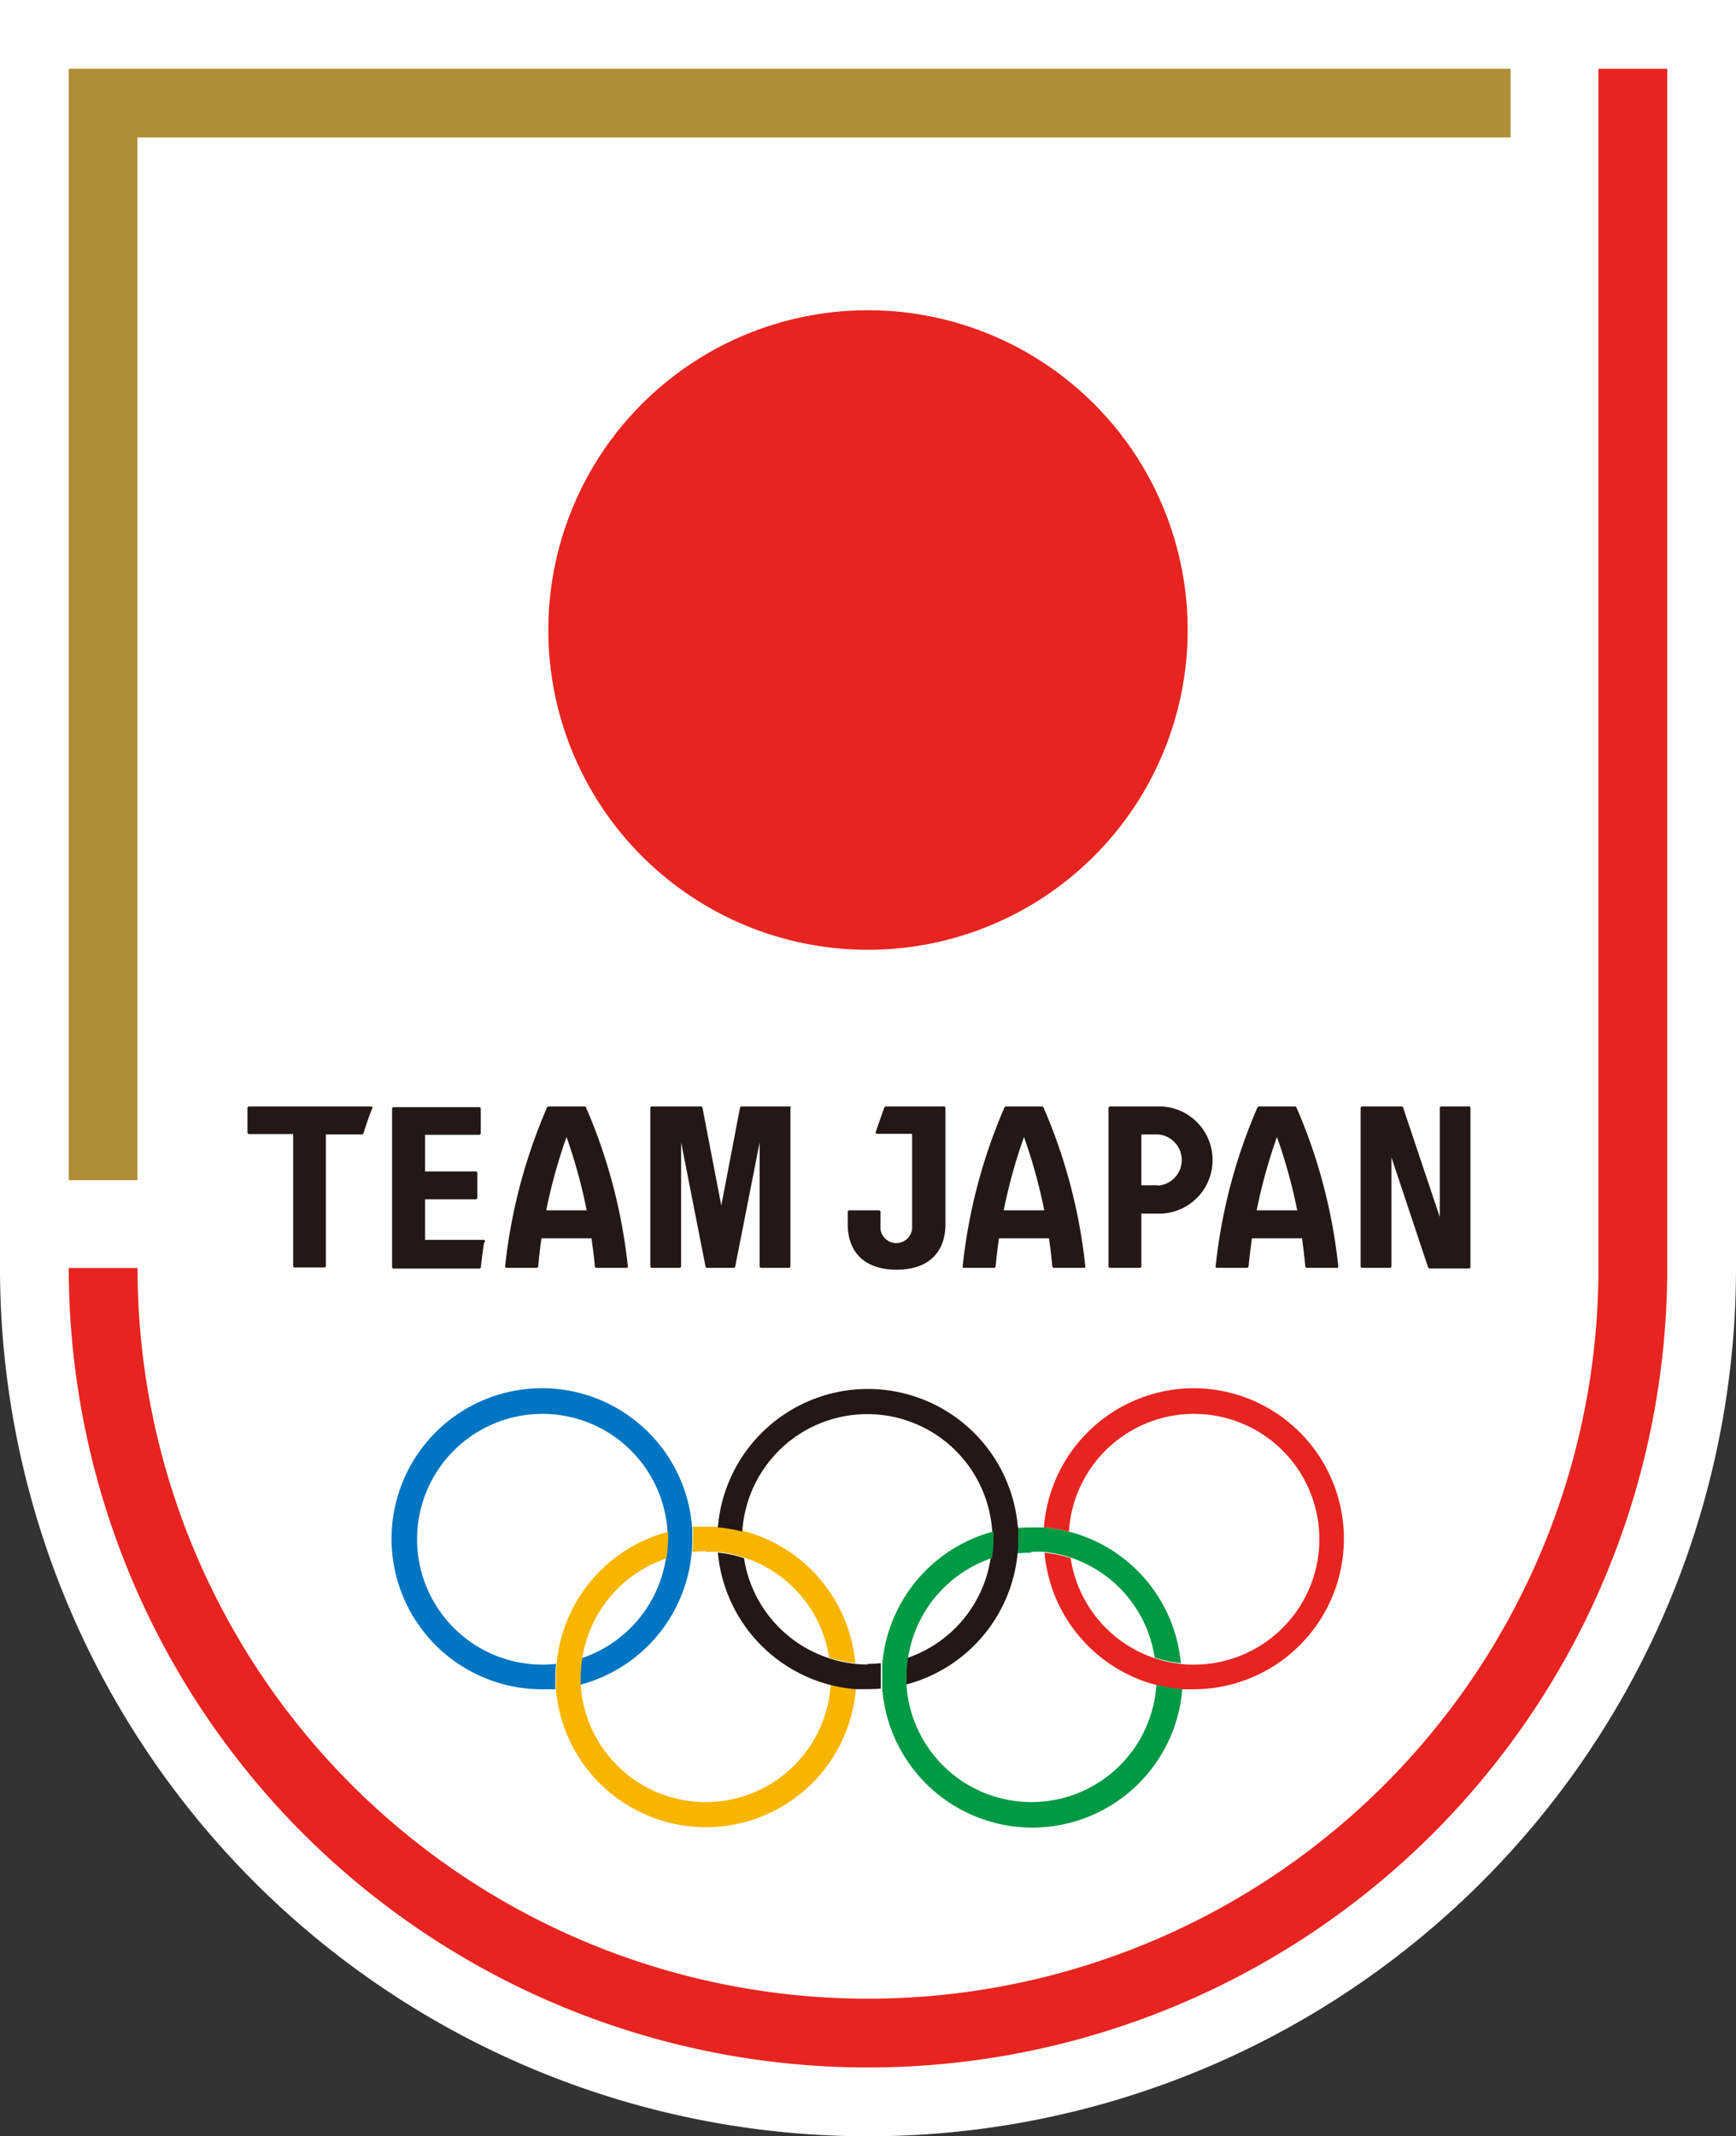 <svg viewBox="0 0 142.12 174.83" xmlns="http://www.w3.org/2000/svg"><rect x="0" y="0" width="142.12" height="174.83" fill="#333333" stroke="none"/><path d="m0 0v103.77a71.06 71.06 0 1 0 142.12 0v-103.77z" fill="#fff"/><path d="m71.06 77.73a26.17 26.17 0 1 0 -26.17-26.17 26.16 26.16 0 0 0 26.17 26.17" fill="#e72420"/><path d="m130.86 5.63v98.14a59.8 59.8 0 1 1 -119.6 0h-5.63a65.43 65.43 0 1 0 130.86 0v-98.14z" fill="#e72420"/><path d="m11.25 96.58h-5.62v-90.95h118.04v5.62h-112.42z" fill="#af8e37"/><g fill="#231815"><path d="m64.72 90.55h-4a.14.14 0 0 0 -.14.11l-1.53 8-1.54-8a.14.14 0 0 0 -.14-.11h-4a.13.13 0 0 0 -.13.13v12.95a.13.13 0 0 0 .13.13h2.25a.13.13 0 0 0 .14-.13v-10.14l2 10.16a.13.13 0 0 0 .14.11h2.15a.14.14 0 0 0 .14-.11l2-10.16v10.14a.13.13 0 0 0 .13.13h2.25a.13.13 0 0 0 .14-.13v-12.95a.13.13 0 0 0 .01-.13z"/><path d="m95.09 90.55h-4.21a.13.13 0 0 0 -.13.13v12.95a.13.13 0 0 0 .13.13h2.42a.13.13 0 0 0 .14-.13v-4.31h1.65a4.39 4.39 0 0 0 0-8.77zm-.3 6.45h-1.35v-4.16h1.35a2.1 2.1 0 0 1 0 4.19z"/><path d="m120.26 90.55h-2.26a.13.13 0 0 0 -.13.13v8.92l-3-8.95a.15.15 0 0 0 -.14-.1h-3.21a.13.13 0 0 0 -.13.13v12.95a.13.13 0 0 0 .13.13h2.25a.13.13 0 0 0 .14-.13v-8.92l3 9a.15.15 0 0 0 .14.1h3.2a.12.12 0 0 0 .13-.13v-13a.13.13 0 0 0 -.12-.13z"/><path d="m47.84 90.55h-2.92a.14.14 0 0 0 -.14.09 44.62 44.62 0 0 0 -3.43 13 .11.11 0 0 0 .11.12h2.46a.14.14 0 0 0 .14-.13c.07-.77.16-1.53.27-2.29h4.09c.11.76.21 1.52.28 2.29a.13.13 0 0 0 .14.13h2.45a.1.1 0 0 0 .11-.12 44.61 44.61 0 0 0 -3.42-13 .14.14 0 0 0 -.14-.09zm-3.12 8.5a43.51 43.51 0 0 1 1.66-6 43.48 43.48 0 0 1 1.65 6z"/><path d="m85.29 90.55h-2.92a.14.14 0 0 0 -.14.09 44.29 44.29 0 0 0 -3.42 13 .1.1 0 0 0 .11.12h2.45a.14.14 0 0 0 .14-.13c.07-.77.17-1.53.27-2.29h4.1c.1.76.2 1.52.27 2.29a.14.14 0 0 0 .14.13h2.45a.1.1 0 0 0 .11-.12 44.29 44.29 0 0 0 -3.42-13 .14.14 0 0 0 -.14-.09zm-3.12 8.5a43.51 43.51 0 0 1 1.66-6 43.51 43.51 0 0 1 1.66 6z"/><path d="m106 90.55h-2.92a.14.14 0 0 0 -.14.09 44.29 44.29 0 0 0 -3.42 13 .1.1 0 0 0 .11.12h2.45a.14.14 0 0 0 .14-.13c.07-.77.17-1.53.27-2.29h4.1c.1.76.2 1.52.27 2.29a.14.14 0 0 0 .14.13h2.45a.1.1 0 0 0 .11-.12 44.29 44.29 0 0 0 -3.42-13 .14.14 0 0 0 -.14-.09zm-3.12 8.5a43.51 43.51 0 0 1 1.66-6 43.51 43.51 0 0 1 1.66 6z"/><path d="m39.54 101.47h-4.74v-3.32h4.14a.13.13 0 0 0 .14-.13v-2.02a.13.13 0 0 0 -.14-.13h-4.14v-3h4.43a.13.13 0 0 0 .13-.13v-2a.13.13 0 0 0 -.13-.13h-7a.13.13 0 0 0 -.13.13v12.95a.13.13 0 0 0 .13.13h7a.14.14 0 0 0 .14-.12c.07-.69.16-1.36.26-2a.12.12 0 0 0 -.09-.23z"/><path d="m30.39 90.55h-10a.13.13 0 0 0 -.13.13v2a.13.13 0 0 0 .13.13h3.61v10.79a.12.12 0 0 0 .13.13h2.42a.13.13 0 0 0 .13-.13v-10.76h2.93a.16.16 0 0 0 .15-.11c.22-.69.45-1.37.7-2a.1.1 0 0 0 -.07-.18z"/><path d="m77.22 90.55h-4.68a.18.18 0 0 0 -.15.1c-.24.68-.48 1.36-.7 2a.11.11 0 0 0 .1.14h2.88v7.53a1.3 1.3 0 1 1 -2.59 0v-1.14a.13.13 0 0 0 -.13-.13h-2.42a.13.13 0 0 0 -.13.13v1c0 2.26 1.34 3.73 4 3.73s4-1.47 4-3.73v-9.5a.13.13 0 0 0 -.18-.13z"/></g><path d="m84.44 127a8.94 8.94 0 0 1 1 0 10.22 10.22 0 0 1 9.09 8.66 10 10 0 0 0 2.14.45 12.27 12.27 0 0 0 -11.21-11.11c-.34 0-.68 0-1 0s-.74 0-1.11.06v1a9.58 9.58 0 0 1 -.05 1.07 10.37 10.37 0 0 1 1.12-.06" fill="#094"/><path d="m97.74 113.61a12.33 12.33 0 0 0 -12.28 11.39 12.35 12.35 0 0 1 2.05.34 10.26 10.26 0 1 1 10.23 10.89c-.35 0-.69 0-1-.05a10 10 0 0 1 -2.14-.45 10.25 10.25 0 0 1 -6.95-8.21 10.18 10.18 0 0 0 -2.14-.45 12.32 12.32 0 0 0 9.19 10.84 13.49 13.49 0 0 0 2 .34h1a12.32 12.32 0 1 0 0-24.64" fill="#e72420"/><path d="m56.66 125a12.32 12.32 0 1 0 -12.29 13.25h1.09c0-.32 0-.62 0-.94a10.88 10.88 0 0 1 .06-1.14 10 10 0 0 1 -1.11.06 10.26 10.26 0 1 1 10.24-10.83v.57a10.59 10.59 0 0 1 -.14 1.61 10.28 10.28 0 0 1 -6.88 8.12 10.71 10.71 0 0 0 -.14 1.61v.57a12.32 12.32 0 0 0 9.13-10.77 10.6 10.6 0 0 0 .06-1.14c0-.31 0-.62 0-.93" fill="#0075c2"/><path d="m57.74 127h1a10.06 10.06 0 0 1 2.14.46 10.25 10.25 0 0 1 7 8.2 10 10 0 0 0 2.14.45 12.33 12.33 0 0 0 -9.2-10.83 12.53 12.53 0 0 0 -2-.34c-.34 0-.68 0-1 0s-.72 0-1.08 0v.93a10.6 10.6 0 0 1 -.06 1.14 10.14 10.14 0 0 1 1.1-.06" fill="#f8b500"/><path d="m68 137.9a10.25 10.25 0 0 1 -20.46-.06c0-.18 0-.37 0-.57a10.71 10.71 0 0 1 .14-1.61 10.27 10.27 0 0 1 6.88-8.12 10.59 10.59 0 0 0 .14-1.61c0-.19 0-.38 0-.57a12.32 12.32 0 0 0 -9.13 10.77 10.88 10.88 0 0 0 -.06 1.14v.94a12.32 12.32 0 0 0 24.56 0 12.71 12.71 0 0 1 -2-.34" fill="#f8b500"/><path d="m71.05 136.22a8.77 8.77 0 0 1 -1-.05 10 10 0 0 1 -2.14-.45 10.26 10.26 0 0 1 -7-8.2 10.06 10.06 0 0 0 -2.14-.46 12.33 12.33 0 0 0 9.23 10.84 12.71 12.71 0 0 0 2 .34h1s.75 0 1.11-.05c0-.33 0-.66 0-1s0-.72 0-1.08a10.37 10.37 0 0 1 -1.12.06" fill="#231815"/><path d="m83.33 125a12.32 12.32 0 0 0 -24.56 0 12.53 12.53 0 0 1 2 .34 10.25 10.25 0 0 1 20.46 0v.64a9.9 9.9 0 0 1 -.13 1.54 10.24 10.24 0 0 1 -6.87 8.18 9.92 9.92 0 0 0 -.13 1.55v.63a12.31 12.31 0 0 0 9.22-10.88 9.69 9.69 0 0 0 .05-1.07c0-.34 0-.67 0-1" fill="#231815"/><path d="m94.67 137.87a10.25 10.25 0 0 1 -20.46 0c0-.21 0-.42 0-.63a9.92 9.92 0 0 1 .13-1.55 10.25 10.25 0 0 1 6.87-8.18 9.9 9.9 0 0 0 .13-1.54c0-.22 0-.43 0-.64a12.31 12.31 0 0 0 -9.11 10.83v1.08s0 .66 0 1a12.32 12.32 0 0 0 24.56 0 13.49 13.49 0 0 1 -2-.34" fill="#094"/></svg>